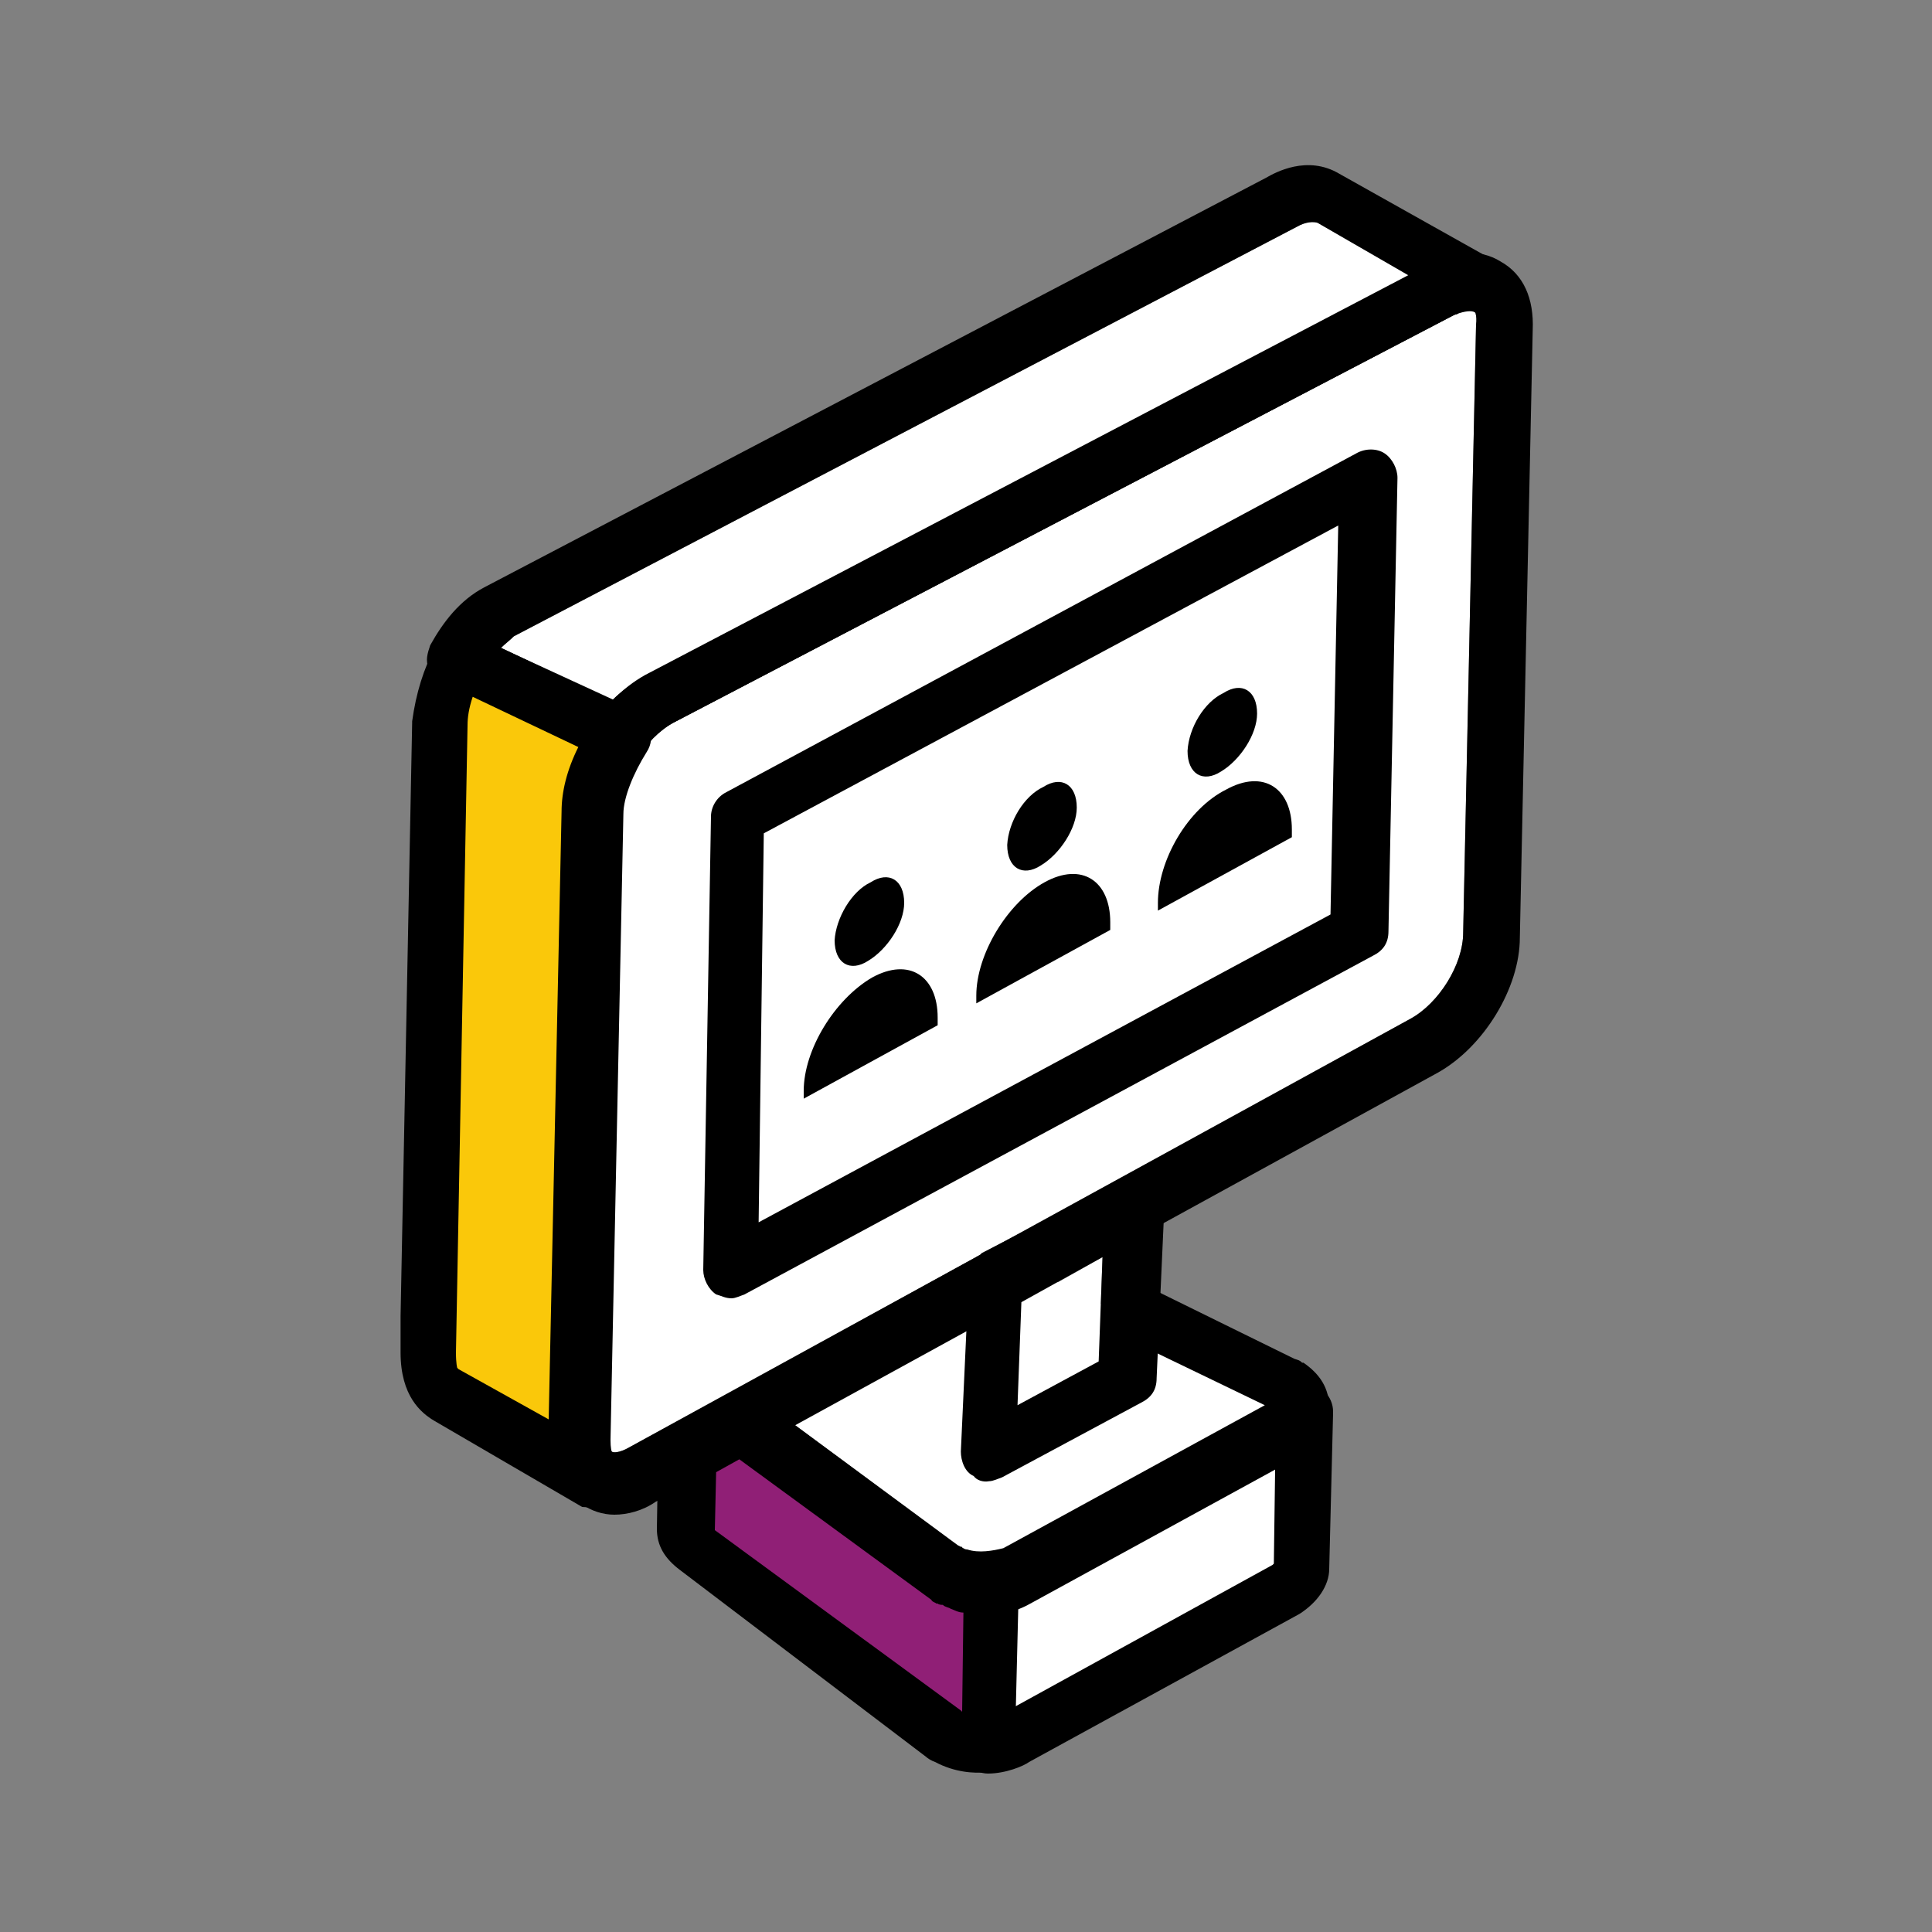 <?xml version="1.0" encoding="utf-8"?>
<!-- Generator: Adobe Illustrator 27.0.1, SVG Export Plug-In . SVG Version: 6.00 Build 0)  -->
<svg version="1.1" id="Layer_1" xmlns="http://www.w3.org/2000/svg" xmlns:xlink="http://www.w3.org/1999/xlink" x="0px" y="0px"
	 viewBox="0 0 150 150" style="enable-background:new 0 0 150 150;" xml:space="preserve">
<rect x="0" y="0" width="150" height="150" fill="#808080" stroke="none"/>
<style type="text/css">
	.st0{fill:none;}
	.st1{fill:#FFFFFF;}
	.st2{fill:#FAC80A;}
	.st3{fill:#901F76;}
</style>
<rect x="0.1" y="0.3" class="st0" width="149.9" height="149.9"/>
<g>
	<polygon class="st1" points="101.2,109.1 79.4,98.2 57.5,110.6 75.8,123.8 75.8,135.5 101.2,121.7 	"/>
	<polygon class="st1" points="85.6,97.6 79.4,101.1 79.1,109.1 85.3,105.7 	"/>
	<path class="st1" d="M113.1,24.4c-0.1,0-0.1,0-0.1,0L52.3,56.1c-2.2,1.2-4.1,4.2-4.1,6.7l-1,48.6c-0.1,0.7,0.1,1.2,0.3,1.3
		c0.1,0.1,0.6,0.1,1.3-0.3l60.7-33.3c2.2-1.2,4.1-4.2,4.1-6.7l1-47.2c0.1-0.7-0.1-1.2-0.3-1.3c-0.1,0-0.1,0-0.3,0
		C113.8,24,113.5,24.1,113.1,24.4z"/>
	<path class="st1" d="M102.3,17.3L102.3,17.3c-0.3-0.1-0.9-0.1-1.6,0.3L39.9,49.4c-0.3,0.3-0.7,0.6-1,0.9l8.6,4.1
		c0.7-0.7,1.6-1.3,2.5-1.9l59.4-31.1L102.3,17.3z"/>
	<g>
		<path d="M73.8,124.6c-0.1-0.1-0.4-0.1-0.6-0.3c-0.1,0-0.3,0-0.4-0.1c-0.1,0-0.1,0-0.1,0c-0.1-0.1-0.3-0.1-0.4-0.3L56.1,112
			c-0.6-0.4-0.9-1.2-0.9-1.9c0.1-0.7,0.6-1.5,1.2-1.8l19.4-10.7c0.1-0.1,0.3-0.1,0.4-0.3l3.1-1.6c1-0.6,2.3-0.1,2.9,0.9
			c0.6,1,0.1,2.3-0.9,2.9l-19.9,10.9l13,9.6c0.1,0,0.1,0.1,0.3,0.1c0,0.1,0.1,0.1,0.1,0.1s0.1,0.1,0.3,0.1c0.9,0.3,2,0.1,2.8-0.1
			l20.3-11.1l-11.4-5.5c-1.2-0.6-1.6-1.9-1-2.9c0.6-1.2,1.9-1.6,2.9-1l11.8,5.8c0.3,0.1,0.4,0.1,0.6,0.3h0.1c1.3,0.9,2,2,2,3.5
			s-0.9,2.9-2.3,3.5l-21,11.4c-0.9,0.6-2.2,0.9-3.5,0.9C75.6,125.3,74.5,125.2,73.8,124.6z M73.4,124.4L73.4,124.4L73.4,124.4z"/>
	</g>
	<g>
		<g>
			<path d="M75.6,114.6c-0.7-0.3-1-1.2-1-1.9l0.6-13.1c0.1-0.7,0.4-1.3,1.2-1.8l10.8-6c0.7-0.4,1.5-0.4,2.2,0c0.7,0.3,1,1.2,1,1.9
				l-0.6,13.3c0,0.9-0.4,1.5-1.2,1.9l-10.8,5.8c-0.3,0.1-0.7,0.3-1,0.3C76.3,115.1,75.8,114.9,75.6,114.6z M85.6,97.6l-6.3,3.5
				l-0.3,8l6.3-3.4L85.6,97.6z"/>
		</g>
	</g>
	<g>
		<path d="M45.2,116.8c-1.8-1-2.6-2.9-2.5-5.3l1-48.6c0-3.9,2.8-8.5,6.4-10.5l60.7-31.8c1.9-1.2,4.1-1.3,5.7-0.3
			c1.8,1,2.6,2.9,2.5,5.3l-1,47.2c0,3.9-2.8,8.5-6.4,10.5l-60.7,33.3c-1,0.7-2.2,1-3.2,1C46.8,117.6,45.9,117.3,45.2,116.8z
			 M113.1,24.4c-0.1,0-0.1,0-0.1,0L52.3,56.1c-2.2,1.2-4.1,4.2-4.1,6.7l-1,48.6c-0.1,0.7,0.1,1.2,0.3,1.3c0.1,0.1,0.6,0.1,1.3-0.3
			l60.7-33.3c2.2-1.2,4.1-4.2,4.1-6.7l1-47.2c0.1-0.7-0.1-1.2-0.3-1.3c-0.1,0-0.1,0-0.3,0C113.8,24,113.5,24.1,113.1,24.4z"/>
	</g>
	<g>
		<path d="M55.6,100.5c-0.6-0.4-1-1.2-1-1.9l0.6-35.2c0-0.7,0.4-1.5,1.2-1.9l48.9-26.3c0.7-0.4,1.6-0.4,2.2,0c0.6,0.4,1,1.2,1,1.9
			l-0.7,35.2c0,0.9-0.4,1.5-1.2,1.9l-48.8,26.3c-0.3,0.1-0.7,0.3-1,0.3C56.3,100.8,56,100.6,55.6,100.5z M103.9,40.8L59.3,64.7
			l-0.4,30.2L103.3,71L103.9,40.8z"/>
	</g>
	<g>
		<g>
			<g>
				<path d="M62.4,84.7v0.6l10.4-5.7V79c0-3.2-2.2-4.7-5.1-3.1C64.8,77.6,62.4,81.5,62.4,84.7z"/>
			</g>
			<g>
				<path d="M64.8,73c0,1.8,1.2,2.5,2.6,1.6c1.5-0.9,2.8-2.9,2.8-4.5c0-1.8-1.2-2.5-2.6-1.6C66.1,69.2,64.9,71.3,64.8,73z"/>
			</g>
		</g>
		<g>
			<g>
				<path d="M75.8,77.3v0.6l10.4-5.7v-0.6c0-3.2-2.2-4.7-5.1-3.1C78.2,70.1,75.8,74.1,75.8,77.3z"/>
			</g>
			<g>
				<path d="M78.2,65.6c0,1.8,1.2,2.5,2.6,1.6c1.5-0.9,2.8-2.9,2.8-4.5c0-1.8-1.2-2.5-2.6-1.6C79.5,61.8,78.3,63.8,78.2,65.6z"/>
			</g>
		</g>
		<g>
			<g>
				<path d="M89.9,70.1v0.6l10.4-5.7v-0.6c0-3.2-2.2-4.7-5.1-3.1C92.2,62.8,89.9,66.8,89.9,70.1z"/>
			</g>
			<g>
				<path d="M92.2,58.3c0,1.8,1.2,2.5,2.6,1.6c1.5-0.9,2.8-2.9,2.8-4.5c0-1.8-1.2-2.5-2.6-1.6C93.5,54.5,92.3,56.5,92.2,58.3z"/>
			</g>
		</g>
	</g>
	<g>
		<path d="M47.1,59l-12.6-5.8c-0.6-0.3-1-0.7-1.2-1.3c-0.3-0.6-0.1-1.2,0.1-1.8c1-1.8,2.3-3.5,4.2-4.5l60.7-31.8
			c0.7-0.4,3.2-1.8,5.7-0.3l12.3,6.9c0.1,0,0.1,0,0.1,0c1.2,0.6,1.5,1.9,0.9,2.9c-0.6,1-1.9,1.5-2.9,0.9l0,0c-0.3-0.1-0.9,0-1.6,0.3
			L52.1,56.2c-0.7,0.4-1.6,1.2-2.2,2c-0.4,0.6-1,0.9-1.8,0.9C47.8,59.2,47.5,59.2,47.1,59z M102.3,17.3L102.3,17.3
			c-0.3-0.1-0.9-0.1-1.6,0.3L39.9,49.4c-0.3,0.3-0.7,0.6-1,0.9l8.6,4.1c0.7-0.7,1.6-1.3,2.5-1.9l59.4-31.1L102.3,17.3z M103.3,15.4
			L103.3,15.4L103.3,15.4z"/>
	</g>
	<path class="st2" d="M35.6,51.3l12.6,5.8c-1.3,1.9-2.2,4.1-2.2,6l-1,48.6c0,1.6,0.6,2.6,1.5,3.2l-11.7-6.7c-1-0.4-1.5-1.6-1.5-3.2
		v-2.8l0.9-46C34.2,54.6,34.7,52.9,35.6,51.3z"/>
	<path d="M45.2,117l-11.5-6.7c-1-0.6-2.6-1.9-2.6-5.3v-2.2c0-0.1,0-0.4,0-0.6l0.9-46.1V56c0.3-2.2,0.9-4.1,1.8-5.8
		c0.6-1,1.9-1.3,2.9-0.9l12.6,5.8c0.6,0.3,1,0.9,1.2,1.5c0.1,0.6,0.1,1.2-0.3,1.8c-1,1.6-1.8,3.5-1.8,4.8l-1,48.6
		c0,1.2,0.3,1.3,0.4,1.5c0.9,0.6,1.2,1.9,0.6,2.9c-0.4,0.6-1.2,1-1.9,1C45.9,117.1,45.6,117,45.2,117z M36.7,54.1
		c-0.3,0.9-0.4,1.6-0.4,2.2L35.4,105c0,0.9,0.1,1.2,0.1,1.2l0.1,0.1l7,3.9l1-47.2c0-1.5,0.4-3.2,1.3-5L36.7,54.1z"/>
	<g>
		<path d="M74.5,135.5c0-1.2,1-2.2,2.2-2.2c0.3,0,0.9-0.1,1.2-0.3l20.9-11.5c0.1-0.1,0.1-0.1,0.1-0.1l0.1-7.3l-19,10.4
			c-0.7,0.4-1.9,0.9-3.2,0.9c-1.2,0-2.2-1-2.2-2.2s1-2.2,2.2-2.2c0.4,0,0.7-0.1,1.2-0.3l21-11.5c0.1,0,0.1,0,0.1,0
			c0.3-1,1.2-1.8,2.2-1.8c1.2,0,2.2,1,2.2,2.2v0.1l-0.3,12.1c0,1.3-0.9,2.6-2.3,3.5l-21,11.5c-0.4,0.3-1.8,0.9-3.2,0.9
			C75.6,137.7,74.5,136.7,74.5,135.5z M98.8,121.7L98.8,121.7C98.8,121.7,98.8,121.8,98.8,121.7z"/>
	</g>
	<path class="st3" d="M77,123.3l-0.3,12.3c-1.2,0-2.3-0.1-3.2-0.7c-0.1,0-0.3-0.1-0.3-0.1l0,0l-19.3-14.2c-0.6-0.4-0.9-0.9-0.9-1.5
		l0.1-6.1l4.2-2.3l16.1,11.8c0.1,0,0.3,0.1,0.3,0.1c0.1,0,0.1,0.1,0.3,0.1s0.1,0.1,0.3,0.1C75.1,123.1,76,123.3,77,123.3z"/>
	<path d="M72.6,136.8c-0.3-0.1-0.6-0.3-0.7-0.4l-19.1-14.5c-1.2-0.9-1.8-1.9-1.8-3.2l0.1-6.1c0-0.9,0.4-1.5,1.2-1.9l4.2-2.3
		c0.7-0.4,1.6-0.3,2.3,0.1l15.8,11.7c0.1,0,0.1,0.1,0.3,0.1c0,0.1,0.1,0.1,0.1,0.1s0.1,0.1,0.3,0.1c0.4,0.1,0.9,0.3,1.6,0.3
		c0.6,0,1.2,0.3,1.6,0.7c0.4,0.4,0.6,1,0.6,1.6l-0.3,12.3c0,1.2-1,2.2-2.2,2.2C75.6,137.7,74.1,137.6,72.6,136.8z M73.8,124.9
		c-0.1-0.1-0.4-0.1-0.6-0.3c-0.1,0-0.3,0-0.4-0.1c-0.1,0-0.1,0-0.1,0c-0.1-0.1-0.3-0.1-0.4-0.3l-14.9-10.9l-1.8,1l-0.1,4.5l19.1,14
		l0.1,0.1l0.1-7.7C74.4,125.2,74.1,125,73.8,124.9z M73.5,132.6L73.5,132.6L73.5,132.6z M73.5,124.6L73.5,124.6L73.5,124.6z"/>
</g>
</svg>

